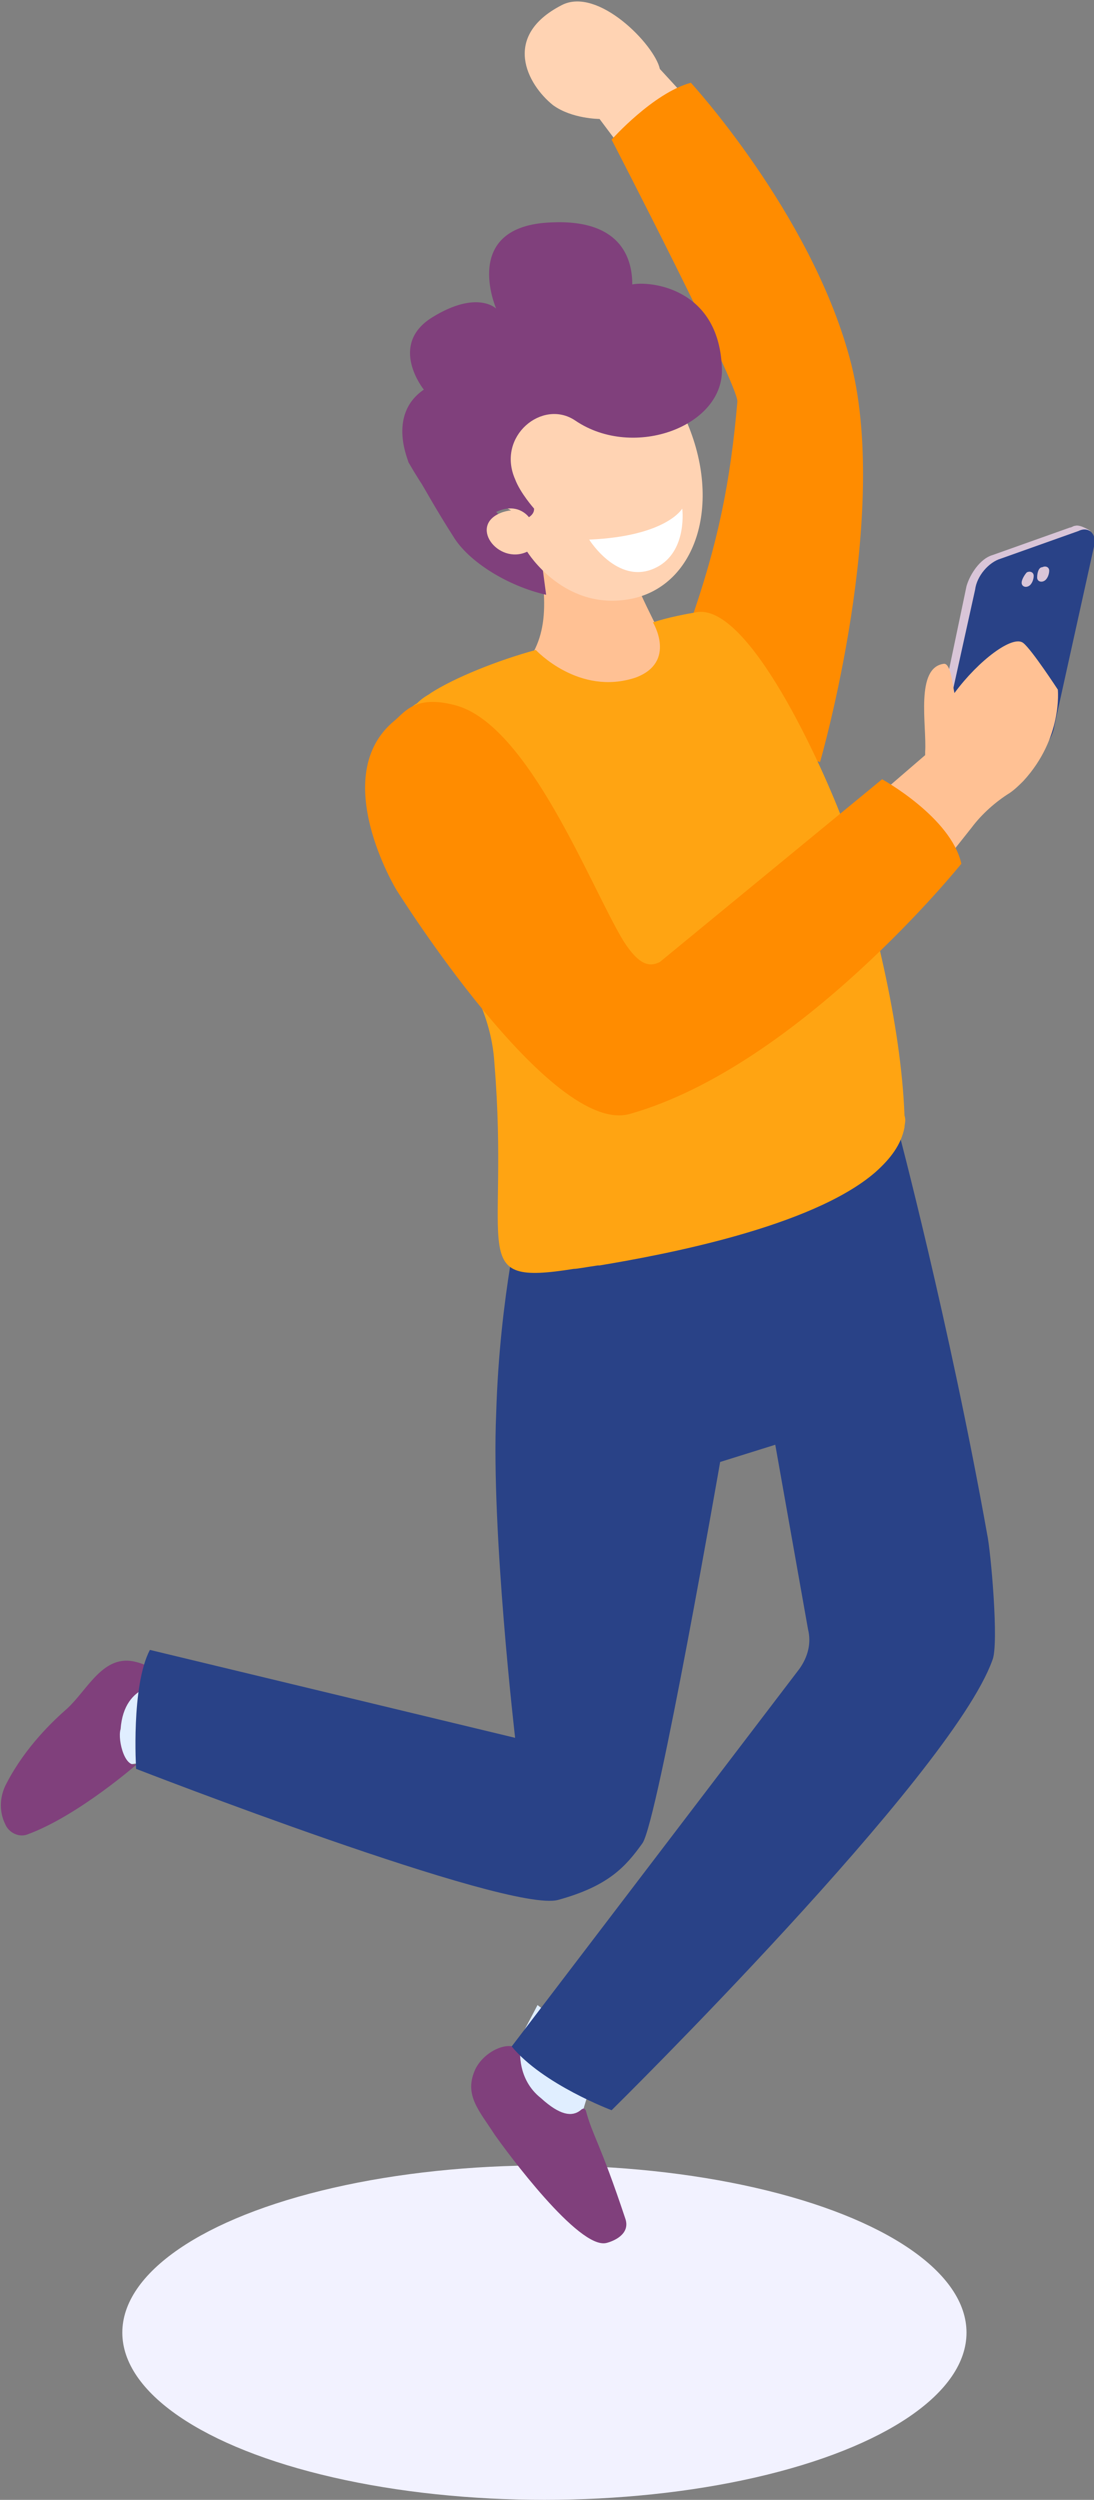 <?xml version="1.0" encoding="utf-8"?>
<!-- Generator: Adobe Illustrator 25.3.1, SVG Export Plug-In . SVG Version: 6.00 Build 0)  -->
<svg version="1.1" id="Layer_2" xmlns="http://www.w3.org/2000/svg" xmlns:xlink="http://www.w3.org/1999/xlink" x="0px" y="0px"
	 viewBox="0 0 63.5 145" style="enable-background:new 0 0 63.5 145;" xml:space="preserve">
<rect x="0" y="0" width="63.5" height="145" fill="#808080" stroke="none"/>
<style type="text/css">
	.st0{fill:url(#SVGID_1_);}
	.st1{fill:#FFD3B3;}
	.st2{fill:#FF8C00;}
	.st3{fill:#FFC194;}
	.st4{fill:#80407C;}
	.st5{fill:#FFFFFF;}
	.st6{fill:#E0EEFF;}
	.st7{fill:#294287;}
	.st8{fill:#FFA412;}
	.st9{fill:#D9C5D8;}
</style>
<g>
	
		<linearGradient id="SVGID_1_" gradientUnits="userSpaceOnUse" x1="-1769.069" y1="-22.245" x2="-1719.998" y2="-22.245" gradientTransform="matrix(1 0 0 -1 1776.182 113.049)">
		<stop  offset="0" style="stop-color:#F2F2FF"/>
		<stop  offset="1" style="stop-color:#F2F2FF"/>
	</linearGradient>
	<ellipse class="st0" cx="31.6" cy="135.3" rx="24.5" ry="9.7"/>
	<g>
		<g>
			<path class="st1" d="M36.9,9.7l-2.1-2.8c0,0-1.6,0-2.7-0.8c-1.5-1.2-3-4,0.5-5.8c2.1-1.1,5.4,2.3,5.7,3.7c0,0,1.2,1.3,2.2,2.4
				L36.9,9.7z"/>
			<path class="st2" d="M40.1,4.8c0,0,6.9,7.5,9.2,15.9c2.5,9-1.7,23.5-1.7,23.5s-9.5-2.5-7.6-7.9c1.7-4.8,2.4-8.4,2.8-13
				c0.1-0.9-7.3-15.2-7.3-15.2S37.9,5.4,40.1,4.8z"/>
		</g>
		<g>
			<g>
				<g>
					<path class="st3" d="M36.6,32.8c0.1,0.9,1.7,3.9,2.1,4.7c0.6,1,1.9,1.2,1.1,1.7c-0.1,0-3.3,2.5-5.1,2.6c-2,0.1-3.9-0.5-5.5-2.1
						l0.8-0.6c1.9-1.9,1.8-4.1,1.2-7.5C32.9,32.2,36.6,32.8,36.6,32.8z"/>
					<path class="st4" d="M31.5,33l0.2,1.5c-2.2-0.5-4.5-1.9-5.4-3.4c-0.9-1.4-1.8-3-1.8-3s2.9,1.6,3.7,1.2c0.2-0.1,0.4,0.2,0.7,0.5
						C30.1,31.2,30.3,31.3,31.5,33z"/>
					<path class="st1" d="M33.4,20.5c1.9-0.5,4.8,0.5,6.2,3.4c2.4,4.9,1,9.9-2.8,10.8c-4,0.9-6.2-2.7-6.2-2.7
						c-1.7,0.8-3.5-1.6-1.4-2.3c1-0.3,0.9,0.2,0.9,0.2c-0.9-0.7-2.3-1-2.7-2c-0.6-1.2-0.4-4.4,4-6.5C32,20.9,32.7,20.7,33.4,20.5z"
						/>
				</g>
				<path class="st5" d="M39.6,29.5c0,0-0.9,1.6-5.4,1.8c0,0,1.8,2.9,4.1,1.5C39.9,31.8,39.6,29.5,39.6,29.5z"/>
			</g>
			<path class="st4" d="M24.6,22.6c0,0-2.1-2.6,0.5-4.2s3.7-0.5,3.7-0.5s-2.1-4.8,3.2-5c4.3-0.2,4.7,2.4,4.7,3.6
				c0.9-0.2,5,0.1,5.2,4.8c0.2,3.4-5.1,5.4-8.5,3.1c-1.9-1.3-4.6,0.9-3.5,3.4c0.3,0.8,1.1,1.7,1.1,1.7c0,0.1,0,0.3-0.3,0.5
				c0,0-0.7-1-2.1-0.2c-0.4,0.2-1.2,3.4-4.9-3C23.8,26.9,22.4,24.1,24.6,22.6z"/>
		</g>
		<g>
			<g>
				<path class="st6" d="M35.2,119.4c-1,1.2-1.5,3.6-1.5,3.6s-5.4-0.8-3.9-4.2c-0.1,0.4,1.4-2.5,1.4-2.5L35.2,119.4z"/>
				<path class="st4" d="M33.7,122.4c0.1-0.1,0.2-0.1,0.2-0.1c0,0,0.1,0.1,0.1,0.1c0.4,1.5,0.8,1.8,2.3,6.3c0.3,0.9-0.7,1.3-1.1,1.4
					c-1.6,0.4-5.8-5.3-6.5-6.3c-0.9-1.4-1.8-2.3-1.1-3.8c0.5-1,1.9-1.7,2.6-1.1c0,0-0.2,1.7,1.2,2.8
					C32.5,122.7,33.2,122.8,33.7,122.4z"/>
			</g>
			<g>
				<path class="st6" d="M9.1,102.3c0,0-0.4-0.1-1.3,0c-0.9,0.1-2.1,1.5-2.1,1.5s-1.2-6.4,2.7-7.1c0,0,0.6,1,2.4,1.6
					C12.5,98.9,9.1,102.3,9.1,102.3z"/>
				<path class="st4" d="M8.1,102.2c0,0-3.5,3.1-6.5,4.2c-0.5,0.2-1.1-0.1-1.3-0.6c-0.3-0.6-0.4-1.5,0.1-2.4
					c1.1-2.1,2.7-3.6,3.5-4.3c1.2-1.1,2.1-3.2,4-2.7c0.8,0.2,1.6,0.7,1.7,1.3c0,0-2.4-0.2-2.6,2.6C6.8,100.9,7.3,102.9,8.1,102.2z"
					/>
			</g>
			<path class="st7" d="M52.1,65.4c0,0,3,11.3,5.2,23.6c0.2,0.9,0.7,6.4,0.3,7.3c-2.4,6.7-22.1,26.1-22.1,26.1s-4-1.5-5.8-3.7
				l16.7-21.9c0.5-0.7,0.7-1.5,0.5-2.3L45,83.8l-3.2,1c0,0-3.6,20.7-4.5,22.1c-1,1.4-2,2.5-4.9,3.3c-2.9,0.8-24.5-7.6-24.5-7.6
				s-0.3-4.8,0.8-6.9l21.2,5.1c0,0-1.4-12-1.1-18.8c0.2-6.9,1.5-12.1,1.5-12.1L52.1,65.4z"/>
		</g>
		<g>
			<path class="st8" d="M26.9,56.1c0.2,0.5,0.4,0.9,0.7,1.5c0.5,1.1,1,2.4,1.1,4.1c0.9,11-1.7,12.9,4.6,11.9c0.2,0,0.7-0.1,1.4-0.2
				c0,0,0.1,0,0.1,0c3.6-0.6,12.3-2.2,16-5.4c0.9-0.8,1.5-1.6,1.7-2.6c0-0.2,0.1-0.4,0-0.7c-0.2-5.3-1.8-11.7-3.4-16.6
				c-0.9-2.6-5.4-13-8.6-12.6c-0.6,0.1-1.7,0.3-2.6,0.6c0,0,1.4,2.3-1,3.2c-3.3,1.1-5.8-1.6-5.8-1.6c-2.2,0.6-4.7,1.6-6.1,2.5
				c-0.1,0.1-0.4,0.2-0.8,0.6c-0.2,0.1-0.4,0.3-0.6,0.5c0,0,0,0,0,0c-0.5,0.5-1,1.2-1.3,2.1C20.2,48.3,25.8,53.7,26.9,56.1z"/>
			<g>
				<g>
					<path class="st9" d="M53.9,44.5L56.1,34c0.2-0.7,0.8-1.6,1.5-1.8l4.5-1.6c0.1,0,0.2-0.1,0.3-0.1c0,0,0,0,0,0
						c0.3-0.1,0.9,0.3,0.9,0.3l-0.3,0c0.1,0.2,0.1,0.4,0,0.6L60.8,42c-0.2,0.7-0.8,1.6-1.5,1.8l-4.5,1.6
						C54.1,45.6,53.7,45.2,53.9,44.5z"/>
					<path class="st7" d="M55.2,45.5l4.5-1.6c0.7-0.2,1.4-1,1.5-1.8l2.3-10.4c0.2-0.7-0.3-1.2-0.9-0.9l-4.5,1.6
						c-0.7,0.2-1.4,1-1.5,1.8l-2.3,10.4C54.1,45.3,54.5,45.7,55.2,45.5z"/>
					<g>
						<path class="st9" d="M60.2,33.5c0,0.2,0.2,0.3,0.4,0.2c0.2-0.1,0.3-0.4,0.3-0.6c0-0.2-0.2-0.3-0.4-0.2
							C60.3,32.9,60.2,33.2,60.2,33.5z"/>
						<path class="st9" d="M59.3,33.8c0,0.2,0.2,0.3,0.4,0.2c0.2-0.1,0.3-0.4,0.3-0.6c0-0.2-0.2-0.3-0.4-0.2
							C59.5,33.3,59.3,33.6,59.3,33.8z"/>
					</g>
				</g>
				<g>
					<path class="st3" d="M50.1,46.9l3.6-3.1c0-0.1,0-0.1,0-0.2c0.1-1.5-0.6-4.9,1.1-5.1c0.4,0,0.5,1.3,0.6,1.7
						c1.4-1.9,3.4-3.4,4-2.9c0.5,0.4,2,2.7,2,2.7s0.3,2.8-2,5.3c-0.2,0.2-0.5,0.5-0.8,0.7c-0.8,0.5-1.6,1.2-2.2,2l-2.3,2.9
						L50.1,46.9z"/>
					<path class="st2" d="M22.9,41.8c0.6-0.5,1.2-1.5,3.5-0.9c4.3,1.1,7.9,10.6,9.8,13.7c0.9,1.4,1.5,1.5,2.1,1.2l12.9-10.6
						c0,0,4,2.2,4.6,4.9c0,0-9.4,11.7-19.2,14.5C32,66,23,51.6,23,51.6S19,45,22.9,41.8z"/>
				</g>
			</g>
		</g>
	</g>
</g>
</svg>
